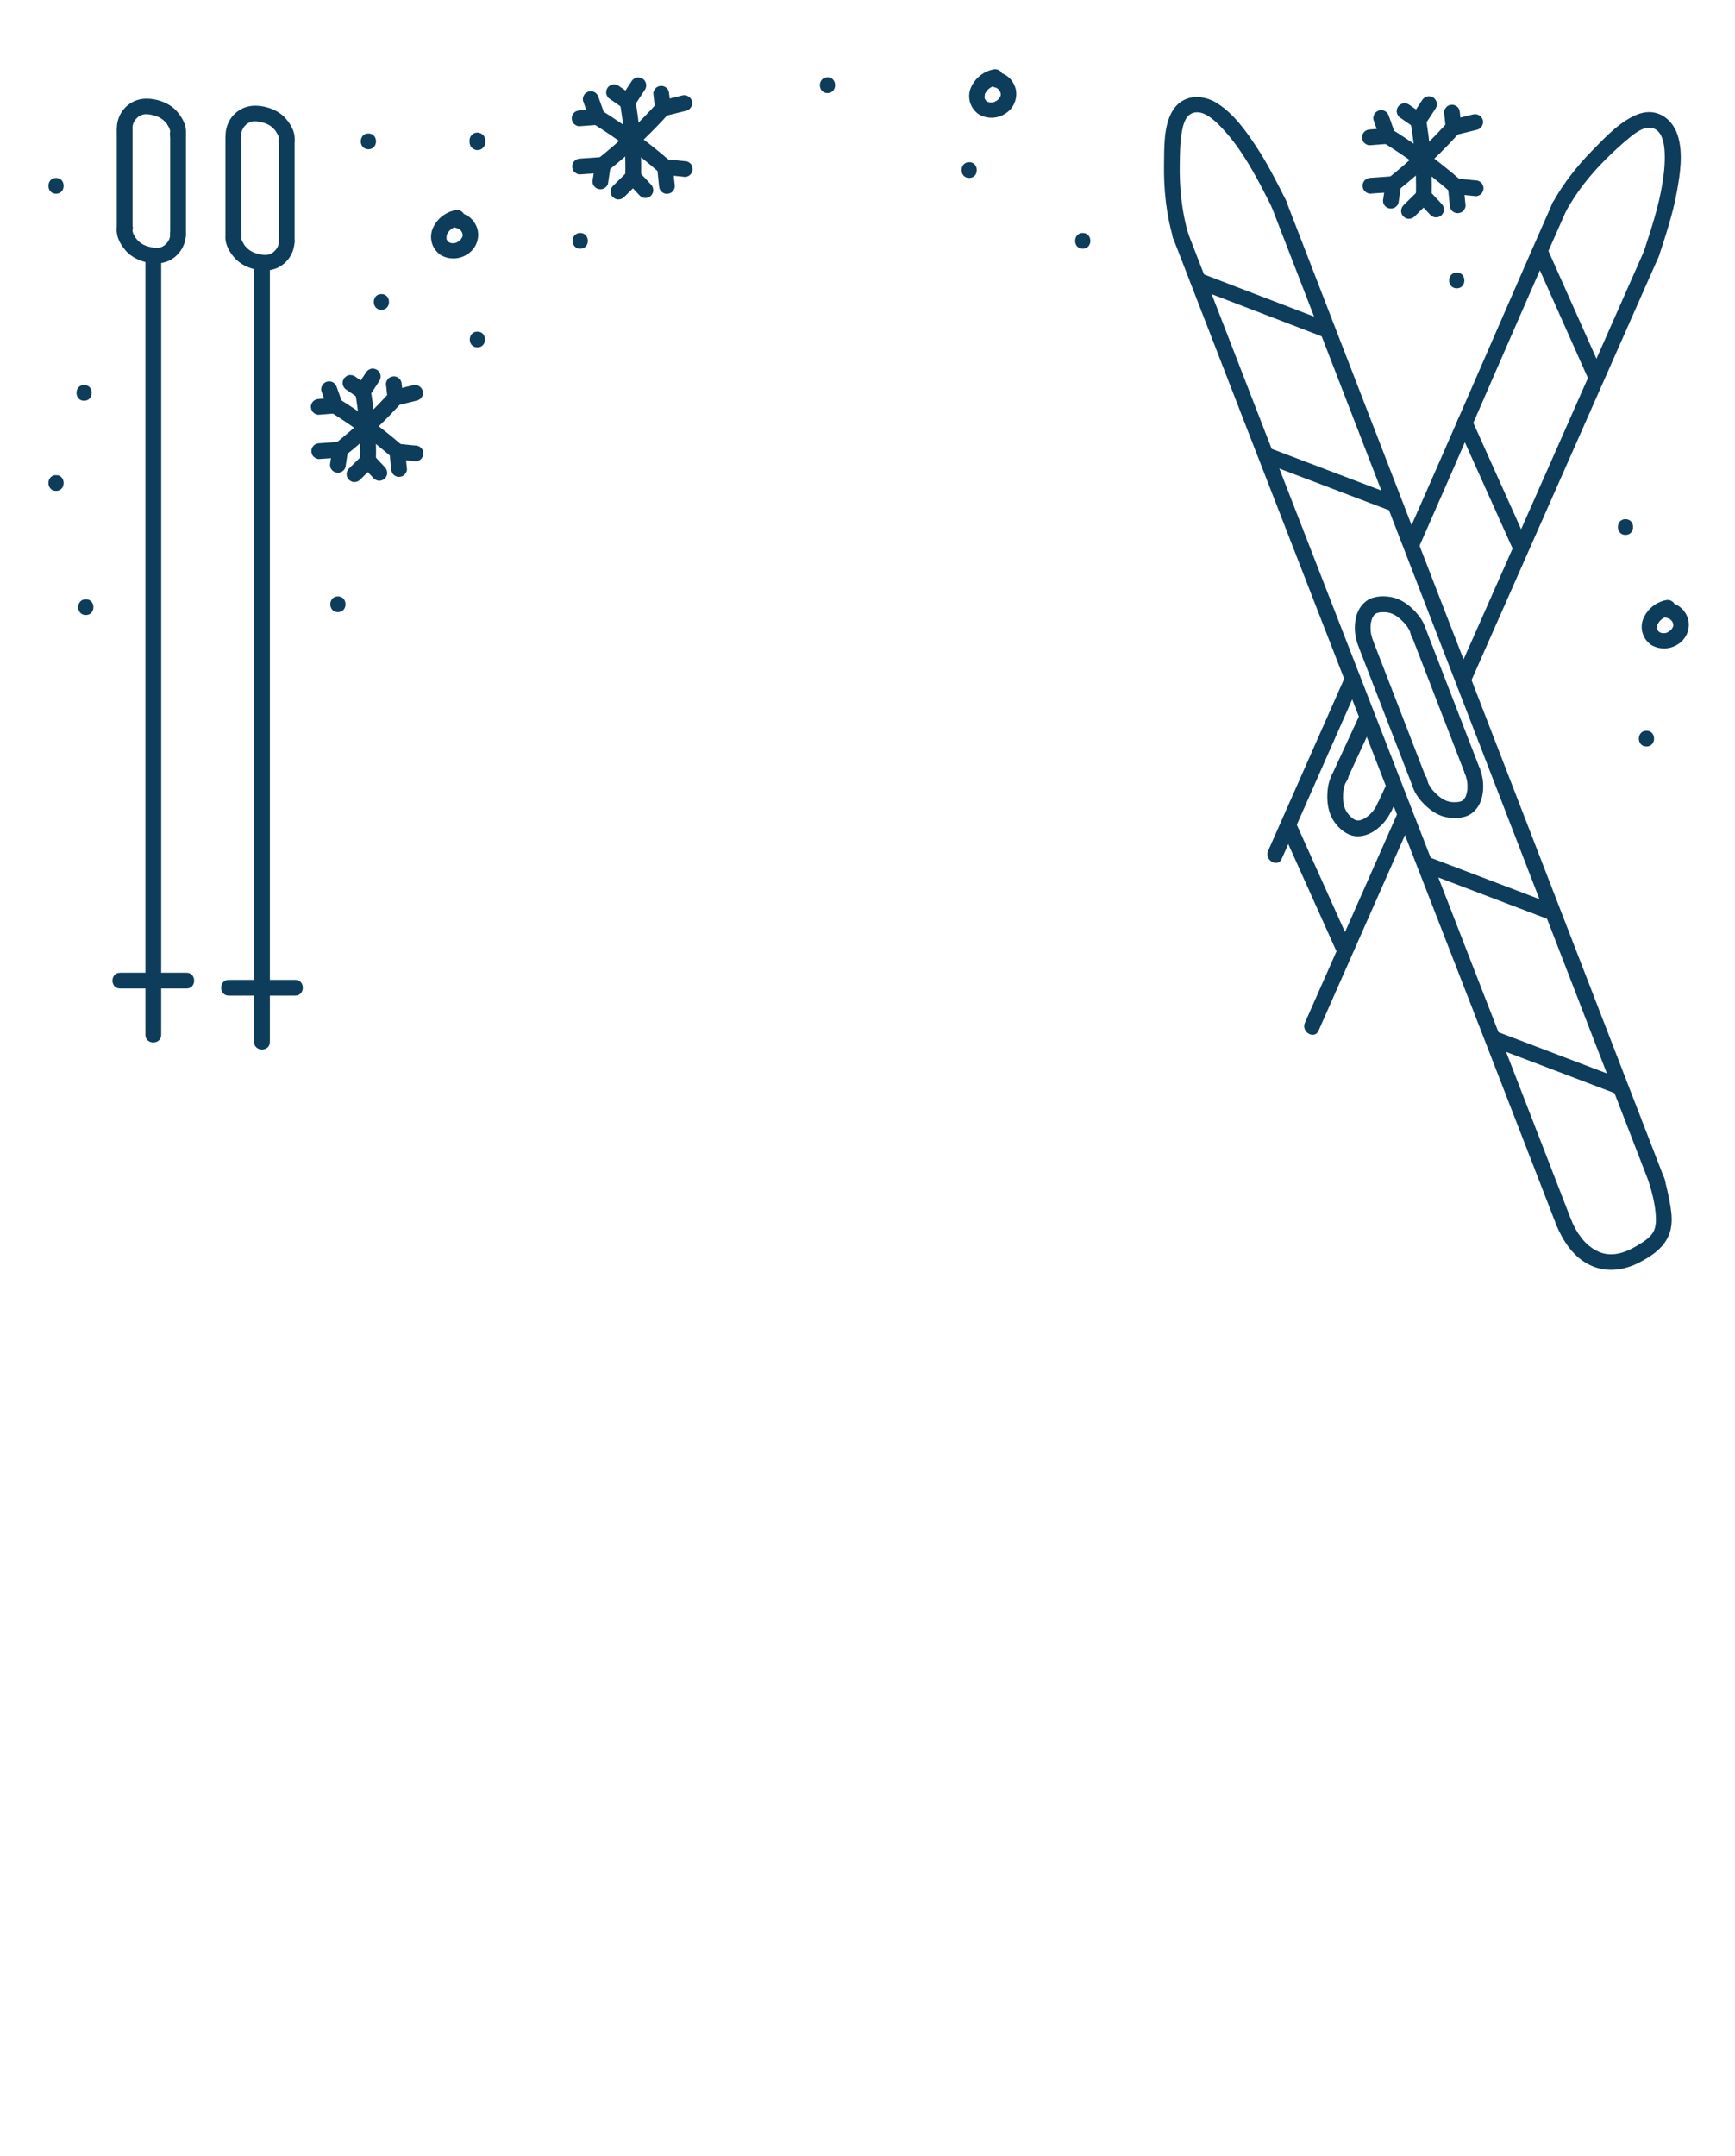 <?xml version="1.0" encoding="UTF-8"?><svg id="a" xmlns="http://www.w3.org/2000/svg" viewBox="0 0 330 410"><defs><style>.b{fill:#0d3d5a;}</style></defs><g><g><path class="b" d="M268.21,22.77c.86,4.77,1.22,9.61,1.1,14.45-.05,1.93,2.95,1.93,3,0,.13-5.11-.29-10.22-1.2-15.25-.14-.8-1.11-1.25-1.85-1.05-.84,.23-1.19,1.05-1.05,1.85h0Z"/><path class="b" d="M266.4,22.44l2.2,1.53c.17,.11,.36,.17,.56,.18,.2,.04,.4,.04,.6-.03,.35-.1,.73-.36,.9-.69,.18-.35,.28-.77,.15-1.16l-.15-.36c-.13-.23-.31-.4-.54-.54l-2.2-1.53c-.17-.11-.36-.17-.56-.18-.2-.04-.4-.04-.6,.03-.35,.1-.73,.36-.9,.69-.18,.35-.28,.77-.15,1.16l.15,.36c.13,.23,.31,.4,.54,.54h0Z"/><path class="b" d="M271.25,23.39l1.84-2.82c.21-.32,.25-.8,.15-1.16s-.36-.73-.69-.9c-.35-.18-.77-.28-1.16-.15s-.68,.35-.9,.69l-1.84,2.82c-.21,.32-.25,.8-.15,1.16s.36,.73,.69,.9c.35,.18,.77,.28,1.16,.15s.68-.35,.9-.69h0Z"/><path class="b" d="M269.05,41.17l2.63-2.6c.27-.27,.44-.68,.44-1.06s-.16-.81-.44-1.06-.66-.46-1.06-.44-.77,.15-1.06,.44l-2.63,2.6c-.27,.27-.44,.68-.44,1.06s.16,.81,.44,1.06,.66,.46,1.06,.44,.77-.15,1.06-.44h0Z"/><path class="b" d="M270.08,38.75l2.01,2.15c.26,.28,.69,.44,1.06,.44s.81-.16,1.06-.44,.46-.66,.44-1.06-.16-.76-.44-1.06l-2.01-2.15c-.26-.28-.69-.44-1.06-.44s-.81,.16-1.06,.44-.46,.66-.44,1.06,.16,.76,.44,1.06h0Z"/></g><g><path class="b" d="M275.84,22.7c-3.6,4.06-7.56,7.79-11.8,11.18-.63,.51-.53,1.59,0,2.12,.63,.63,1.49,.51,2.12,0,4.24-3.39,8.2-7.11,11.8-11.18,.54-.61,.6-1.52,0-2.12-.55-.55-1.58-.61-2.12,0h0Z"/><path class="b" d="M274.67,21.42l.26,2.38c0,.21,.04,.4,.13,.58,.06,.19,.16,.35,.31,.48,.26,.26,.69,.46,1.06,.44s.79-.14,1.06-.44c.25-.27,.48-.67,.44-1.06l-.26-2.38c0-.21-.04-.4-.13-.58-.06-.19-.16-.35-.31-.48-.26-.26-.69-.46-1.06-.44s-.79,.14-1.06,.44c-.25,.27-.48,.67-.44,1.06h0Z"/><path class="b" d="M277.29,25.57l3.69-.91c.76-.19,1.29-1.09,1.05-1.85s-1.03-1.25-1.85-1.05l-3.69,.91c-.76,.19-1.29,1.09-1.05,1.85,.26,.79,1.03,1.25,1.85,1.05h0Z"/><path class="b" d="M260.66,36.82l4.07-.29c.4-.03,.77-.15,1.06-.44,.26-.26,.46-.69,.44-1.06s-.14-.79-.44-1.06-.67-.47-1.06-.44l-4.07,.29c-.4,.03-.77,.15-1.06,.44-.26,.26-.46,.69-.44,1.06s.14,.79,.44,1.06,.67,.47,1.06,.44h0Z"/><path class="b" d="M263.5,35.06l-.4,2.7c-.06,.2-.07,.4-.03,.6,0,.2,.07,.39,.18,.56,.18,.31,.54,.61,.9,.69,.38,.09,.81,.07,1.16-.15,.31-.2,.63-.52,.69-.9l.4-2.7c.06-.2,.07-.4,.03-.6,0-.2-.07-.39-.18-.56-.18-.31-.54-.61-.9-.69-.38-.09-.81-.07-1.16,.15-.31,.2-.63,.52-.69,.9h0Z"/></g><g><path class="b" d="M262.61,26.81c4.63,2.84,9.02,6.03,13.12,9.59,.61,.53,1.52,.6,2.12,0,.54-.54,.61-1.59,0-2.12-4.29-3.73-8.89-7.09-13.73-10.06-1.65-1.01-3.16,1.58-1.51,2.59h0Z"/><path class="b" d="M260.56,27.62l2.86-.22c.4-.03,.77-.15,1.06-.44,.26-.26,.46-.69,.44-1.06s-.14-.79-.44-1.06-.67-.47-1.06-.44l-2.86,.22c-.4,.03-.77,.15-1.06,.44-.26,.26-.46,.69-.44,1.06s.14,.79,.44,1.06,.67,.47,1.06,.44h0Z"/><path class="b" d="M265.25,25.12l-1.09-3.07c-.13-.37-.34-.69-.69-.9-.32-.19-.8-.27-1.16-.15s-.71,.34-.9,.69-.29,.78-.15,1.16l1.09,3.07c.13,.37,.34,.69,.69,.9,.32,.19,.8,.27,1.16,.15s.71-.34,.9-.69,.29-.78,.15-1.16h0Z"/><path class="b" d="M278.75,39.04l-.34-3.38c-.04-.41-.14-.76-.44-1.06-.26-.26-.69-.46-1.06-.44s-.79,.14-1.06,.44c-.25,.28-.48,.67-.44,1.06l.34,3.38c.04,.41,.14,.76,.44,1.06,.26,.26,.69,.46,1.06,.44s.79-.14,1.06-.44c.25-.28,.48-.67,.44-1.06h0Z"/><path class="b" d="M277.42,36.97l3.25,.33c.36,.04,.82-.19,1.06-.44,.26-.26,.46-.69,.44-1.06s-.14-.79-.44-1.06l-.3-.23c-.23-.14-.49-.2-.76-.2l-3.25-.33c-.36-.04-.82,.19-1.06,.44-.26,.26-.46,.69-.44,1.06s.14,.79,.44,1.06l.3,.23c.23,.14,.49,.2,.76,.2h0Z"/></g></g><g><g><path class="b" d="M67.5,74.34c.79,4.35,1.11,8.77,1,13.19-.05,1.93,2.95,1.93,3,0,.12-4.69-.27-9.37-1.1-13.98-.14-.8-1.11-1.25-1.85-1.05-.84,.23-1.19,1.05-1.05,1.85h0Z"/><path class="b" d="M65.91,74.12l2.01,1.4c.17,.11,.36,.17,.56,.18,.2,.04,.4,.04,.6-.03,.2-.05,.37-.14,.51-.27,.16-.11,.29-.25,.39-.42,.18-.35,.28-.77,.15-1.16l-.15-.36c-.13-.23-.31-.4-.54-.54l-2.01-1.4c-.17-.11-.36-.17-.56-.18-.2-.04-.4-.04-.6,.03-.2,.05-.37,.14-.51,.27-.16,.11-.29,.25-.39,.42-.18,.35-.28,.77-.15,1.16l.15,.36c.13,.23,.31,.4,.54,.54h0Z"/><path class="b" d="M70.52,74.94l1.68-2.58c.21-.32,.25-.8,.15-1.16s-.36-.73-.69-.9c-.35-.18-.77-.28-1.16-.15s-.68,.35-.9,.69l-1.68,2.58c-.21,.32-.25,.8-.15,1.16s.36,.73,.69,.9c.35,.18,.77,.28,1.16,.15s.68-.35,.9-.69h0Z"/><path class="b" d="M68.48,91.23l2.41-2.37c.27-.27,.44-.68,.44-1.06s-.16-.81-.44-1.06-.66-.46-1.06-.44-.77,.15-1.06,.44l-2.41,2.37c-.27,.27-.44,.68-.44,1.06s.16,.81,.44,1.06,.66,.46,1.06,.44,.77-.15,1.06-.44h0Z"/><path class="b" d="M69.25,89.01l1.84,1.97c.14,.15,.3,.25,.48,.31,.18,.09,.37,.14,.58,.13,.21,0,.4-.04,.58-.13,.19-.06,.35-.16,.48-.31,.26-.29,.46-.66,.44-1.06s-.16-.76-.44-1.06l-1.84-1.97c-.14-.15-.3-.25-.48-.31-.18-.09-.37-.14-.58-.13-.21,0-.4,.04-.58,.13-.19,.06-.35,.16-.48,.31-.26,.29-.46,.66-.44,1.06s.16,.76,.44,1.06h0Z"/></g><g><path class="b" d="M74.52,74.15c-3.29,3.72-6.91,7.13-10.8,10.23-.63,.51-.53,1.59,0,2.12,.63,.63,1.49,.51,2.12,0,3.88-3.1,7.5-6.51,10.8-10.23,.54-.61,.6-1.52,0-2.12-.55-.55-1.58-.61-2.12,0h0Z"/><path class="b" d="M73.41,73.07l.24,2.17c0,.21,.04,.4,.13,.58,.06,.19,.16,.35,.31,.48,.26,.26,.69,.46,1.06,.44s.79-.14,1.06-.44c.25-.27,.48-.67,.44-1.06l-.24-2.17c0-.21-.04-.4-.13-.58-.06-.19-.16-.35-.31-.48-.26-.26-.69-.46-1.06-.44s-.79,.14-1.06,.44c-.25,.27-.48,.67-.44,1.06h0Z"/><path class="b" d="M75.97,76.99l3.38-.83c.36-.09,.71-.37,.9-.69s.27-.8,.15-1.16c-.26-.79-1.03-1.25-1.85-1.05l-3.38,.83c-.36,.09-.71,.37-.9,.69s-.27,.8-.15,1.16c.26,.79,1.03,1.25,1.85,1.05h0Z"/><path class="b" d="M60.72,87.29l3.72-.26c.4-.03,.77-.15,1.06-.44,.26-.26,.46-.69,.44-1.06s-.14-.79-.44-1.06-.67-.47-1.06-.44l-3.72,.26c-.4,.03-.77,.15-1.06,.44-.26,.26-.46,.69-.44,1.06s.14,.79,.44,1.06,.67,.47,1.06,.44h0Z"/><path class="b" d="M63.19,85.52l-.37,2.47c-.06,.2-.07,.4-.03,.6,0,.2,.07,.39,.18,.56,.18,.31,.54,.61,.9,.69,.38,.09,.81,.07,1.16-.15l.3-.23c.19-.19,.31-.41,.39-.66l.37-2.47c.06-.2,.07-.4,.03-.6,0-.2-.07-.39-.18-.56-.18-.31-.54-.61-.9-.69-.38-.09-.81-.07-1.16,.15l-.3,.23c-.19,.19-.31,.41-.39,.66h0Z"/></g><g><path class="b" d="M62.44,78.11c4.22,2.59,8.24,5.5,11.98,8.75,.61,.53,1.52,.6,2.12,0,.54-.54,.61-1.59,0-2.12-3.93-3.42-8.15-6.5-12.59-9.22-1.65-1.01-3.16,1.58-1.51,2.59h0Z"/><path class="b" d="M60.63,78.87l2.61-.2c.4-.03,.77-.15,1.06-.44,.26-.26,.46-.69,.44-1.06s-.14-.79-.44-1.06-.67-.47-1.06-.44l-2.61,.2c-.4,.03-.77,.15-1.06,.44-.26,.26-.46,.69-.44,1.06s.14,.79,.44,1.06,.67,.47,1.06,.44h0Z"/><path class="b" d="M65.05,76.43l-1-2.81c-.13-.37-.34-.69-.69-.9-.32-.19-.8-.27-1.16-.15s-.71,.34-.9,.69-.29,.78-.15,1.16l1,2.81c.13,.37,.34,.69,.69,.9,.32,.19,.8,.27,1.16,.15s.71-.34,.9-.69,.29-.78,.15-1.16h0Z"/><path class="b" d="M77.4,89.19l-.31-3.1c-.04-.41-.14-.76-.44-1.06-.26-.26-.69-.46-1.06-.44s-.79,.14-1.06,.44c-.25,.28-.48,.67-.44,1.06l.31,3.1c.04,.41,.14,.76,.44,1.06,.26,.26,.69,.46,1.06,.44s.79-.14,1.06-.44c.25-.28,.48-.67,.44-1.06h0Z"/><path class="b" d="M76.06,87.42l2.97,.3c.36,.04,.82-.19,1.06-.44,.26-.26,.46-.69,.44-1.06s-.14-.79-.44-1.06l-.3-.23c-.23-.14-.49-.2-.76-.2l-2.97-.3c-.36-.04-.82,.19-1.06,.44-.26,.26-.46,.69-.44,1.06s.14,.79,.44,1.06l.3,.23c.23,.14,.49,.2,.76,.2h0Z"/></g></g><g><g><path class="b" d="M117.84,19.17c.86,4.75,1.21,9.56,1.09,14.38-.05,1.93,2.95,1.93,3,0,.13-5.09-.29-10.17-1.2-15.18-.14-.8-1.11-1.25-1.85-1.05-.84,.23-1.19,1.05-1.05,1.85h0Z"/><path class="b" d="M116.04,18.85l2.19,1.52c.17,.11,.36,.17,.56,.18,.2,.04,.4,.04,.6-.03,.35-.1,.73-.36,.9-.69,.18-.35,.28-.77,.15-1.16l-.15-.36c-.13-.23-.31-.4-.54-.54l-2.19-1.52c-.17-.11-.36-.17-.56-.18-.2-.04-.4-.04-.6,.03-.35,.1-.73,.36-.9,.69-.18,.35-.28,.77-.15,1.16l.15,.36c.13,.23,.31,.4,.54,.54h0Z"/><path class="b" d="M120.88,19.79l1.83-2.8c.21-.32,.25-.8,.15-1.16s-.36-.73-.69-.9c-.35-.18-.77-.28-1.16-.15s-.68,.35-.9,.69l-1.83,2.8c-.21,.32-.25,.8-.15,1.16s.36,.73,.69,.9c.35,.18,.77,.28,1.16,.15s.68-.35,.9-.69h0Z"/><path class="b" d="M118.69,37.49l2.62-2.58c.27-.27,.44-.68,.44-1.06s-.16-.81-.44-1.06-.66-.46-1.06-.44-.77,.15-1.06,.44l-2.62,2.58c-.27,.27-.44,.68-.44,1.06s.16,.81,.44,1.06,.66,.46,1.06,.44,.77-.15,1.06-.44h0Z"/><path class="b" d="M119.7,35.07l2,2.14c.26,.28,.69,.44,1.06,.44s.81-.16,1.06-.44,.46-.66,.44-1.06-.16-.76-.44-1.06l-2-2.14c-.26-.28-.69-.44-1.06-.44s-.81,.16-1.06,.44-.46,.66-.44,1.06,.16,.76,.44,1.06h0Z"/></g><g><path class="b" d="M125.44,19.09c-3.58,4.04-7.52,7.76-11.75,11.13-.63,.51-.53,1.59,0,2.12,.63,.63,1.49,.51,2.12,0,4.22-3.37,8.16-7.08,11.75-11.13,.54-.61,.6-1.52,0-2.12-.55-.55-1.58-.61-2.12,0h0Z"/><path class="b" d="M124.27,17.83l.26,2.37c0,.21,.04,.4,.13,.58,.06,.19,.16,.35,.31,.48,.26,.26,.69,.46,1.06,.44s.79-.14,1.06-.44c.25-.27,.48-.67,.44-1.06l-.26-2.37c0-.21-.04-.4-.13-.58-.06-.19-.16-.35-.31-.48-.26-.26-.69-.46-1.06-.44s-.79,.14-1.06,.44c-.25,.27-.48,.67-.44,1.06h0Z"/><path class="b" d="M126.89,21.96l3.67-.91c.76-.19,1.29-1.09,1.05-1.85s-1.03-1.25-1.85-1.05l-3.67,.91c-.76,.19-1.29,1.09-1.05,1.85s1.03,1.25,1.85,1.05h0Z"/><path class="b" d="M110.33,33.16l4.05-.28c.4-.03,.77-.15,1.06-.44,.26-.26,.46-.69,.44-1.06s-.14-.79-.44-1.06-.67-.47-1.06-.44l-4.05,.28c-.4,.03-.77,.15-1.06,.44-.26,.26-.46,.69-.44,1.06s.14,.79,.44,1.06,.67,.47,1.06,.44h0Z"/><path class="b" d="M113.15,31.4l-.4,2.69c-.06,.2-.07,.4-.03,.6,0,.2,.07,.39,.18,.56,.18,.31,.54,.61,.9,.69,.38,.09,.81,.07,1.16-.15,.31-.2,.63-.52,.69-.9l.4-2.69c.06-.2,.07-.4,.03-.6,0-.2-.07-.39-.18-.56-.18-.31-.54-.61-.9-.69-.38-.09-.81-.07-1.16,.15-.31,.2-.63,.52-.69,.9h0Z"/></g><g><path class="b" d="M112.27,23.19c4.6,2.83,8.98,6,13.06,9.55,.61,.53,1.52,.6,2.12,0,.54-.54,.61-1.59,0-2.12-4.27-3.71-8.85-7.05-13.67-10.01-1.65-1.01-3.16,1.58-1.51,2.59h0Z"/><path class="b" d="M110.24,24l2.84-.21c.4-.03,.77-.15,1.06-.44,.26-.26,.46-.69,.44-1.06s-.14-.79-.44-1.06-.67-.47-1.06-.44l-2.84,.21c-.4,.03-.77,.15-1.06,.44-.26,.26-.46,.69-.44,1.06s.14,.79,.44,1.06,.67,.47,1.06,.44h0Z"/><path class="b" d="M114.91,21.51l-1.09-3.06c-.13-.37-.34-.69-.69-.9-.32-.19-.8-.27-1.16-.15s-.71,.34-.9,.69-.29,.78-.15,1.16l1.09,3.06c.13,.37,.34,.69,.69,.9,.32,.19,.8,.27,1.16,.15s.71-.34,.9-.69,.29-.78,.15-1.16h0Z"/><path class="b" d="M128.35,35.36l-.34-3.37c-.04-.41-.14-.76-.44-1.06-.26-.26-.69-.46-1.06-.44s-.79,.14-1.06,.44c-.25,.28-.48,.67-.44,1.06l.34,3.37c.04,.41,.14,.76,.44,1.06,.26,.26,.69,.46,1.06,.44s.79-.14,1.06-.44c.25-.28,.48-.67,.44-1.06h0Z"/><path class="b" d="M127.02,33.31l3.23,.33c.36,.04,.82-.19,1.06-.44,.26-.26,.46-.69,.44-1.06s-.14-.79-.44-1.06l-.3-.23c-.23-.14-.49-.2-.76-.2l-3.23-.33c-.36-.04-.82,.19-1.06,.44-.26,.26-.46,.69-.44,1.06s.14,.79,.44,1.06l.3,.23c.23,.14,.49,.2,.76,.2h0Z"/></g></g><g><g><path class="b" d="M27.66,49.14V196.79c0,1.93,3,1.93,3,0V49.14c0-1.93-3-1.93-3,0h0Z"/><path class="b" d="M22.84,187.98h12.64c1.93,0,1.93-3,0-3h-12.64c-1.93,0-1.93,3,0,3h0Z"/><g><path class="b" d="M22.21,24.7v18.95c0,1.93,3,1.93,3,0V24.7c0-1.93-3-1.93-3,0h0Z"/><path class="b" d="M32.37,25.53c0,6.34,0,12.67,0,19.01,0,1.93,3,1.93,3,0,0-6.34,0-12.67,0-19.01,0-1.93-3-1.93-3,0h0Z"/><path class="b" d="M25.21,24.32c0-.14,0-.28,.02-.42-.02,.27,.02-.06,.04-.15,.03-.11,.07-.22,.1-.33,.05-.15-.09,.15,.04-.09,.07-.12,.13-.25,.2-.37,.01-.02,.27-.37,.09-.15,.15-.18,.32-.34,.49-.51,.28-.27-.19,.1,.14-.11,.12-.07,.24-.15,.36-.22,.03-.02,.36-.16,.2-.1s.18-.05,.22-.06c.13-.04,.27-.07,.41-.09-.24,.03,.3,0,.29,0,.33,0,.53,.03,.79,.08,1.18,.23,2.05,.56,2.79,1.36,.08,.09,.16,.17,.23,.26,.28,.33-.11-.2,.13,.17,.15,.24,.3,.47,.43,.73,.04,.07,.12,.32,.06,.13,.05,.14,.09,.28,.12,.42,.03,.16,.04,.19,.02,.08-.02-.11-.02-.08,0,.07v.13c.02-.18,.02-.19-.02-.01-.2,.78,.26,1.63,1.05,1.85s1.64-.26,1.85-1.05c.45-1.74-.48-3.46-1.59-4.74s-2.78-2.04-4.43-2.32c-1.86-.32-3.57-.03-5.04,1.21-1.23,1.04-1.97,2.63-1.97,4.24,0,.81,.69,1.5,1.5,1.5s1.5-.69,1.5-1.5h0Z"/><path class="b" d="M32.37,44.54c0,.14,0,.28-.02,.42,.02-.27-.02,.06-.04,.15-.03,.11-.07,.22-.1,.33-.05,.15,.09-.15-.04,.09-.07,.12-.13,.25-.2,.37-.01,.02-.27,.37-.09,.15-.15,.18-.32,.34-.49,.51-.28,.27,.19-.1-.14,.11-.12,.07-.24,.15-.36,.22-.03,.02-.36,.16-.2,.1s-.18,.05-.22,.06c-.13,.04-.27,.07-.41,.09,.24-.03-.3,0-.29,0-.33,0-.53-.03-.79-.08-1.18-.23-2.05-.56-2.79-1.36-.08-.09-.16-.17-.23-.26-.28-.33,.11,.2-.13-.17-.15-.24-.3-.47-.43-.73-.04-.07-.12-.32-.06-.13-.05-.14-.09-.28-.12-.42-.03-.16-.04-.19-.02-.08,.02,.11,.02,.08,0-.07v-.13c-.02,.18-.02,.19,.02,.01,.2-.78-.26-1.63-1.05-1.85s-1.64,.26-1.85,1.05c-.45,1.74,.48,3.46,1.59,4.74s2.78,2.04,4.43,2.32c1.86,.32,3.57,.03,5.04-1.21,1.23-1.04,1.97-2.63,1.97-4.24,0-.81-.69-1.5-1.5-1.5s-1.5,.69-1.5,1.5h0Z"/></g></g><g><path class="b" d="M48.33,50.49V198.13c0,1.93,3,1.93,3,0V50.49c0-1.93-3-1.93-3,0h0Z"/><path class="b" d="M43.51,189.33h12.64c1.93,0,1.93-3,0-3h-12.64c-1.93,0-1.93,3,0,3h0Z"/><g><path class="b" d="M42.88,26.04v18.95c0,1.93,3,1.93,3,0V26.04c0-1.93-3-1.93-3,0h0Z"/><path class="b" d="M53.04,26.88c0,6.34,0,12.67,0,19.01,0,1.93,3,1.93,3,0,0-6.34,0-12.67,0-19.01,0-1.93-3-1.93-3,0h0Z"/><path class="b" d="M45.89,25.66c0-.14,0-.28,.02-.42-.02,.27,.02-.06,.04-.15,.03-.11,.07-.22,.1-.33,.05-.15-.09,.15,.04-.09,.07-.12,.13-.25,.2-.37,.01-.02,.27-.37,.09-.15,.15-.18,.32-.34,.49-.51,.28-.27-.19,.1,.14-.11,.12-.07,.24-.15,.36-.22,.03-.02,.36-.16,.2-.1s.18-.05,.22-.06c.13-.04,.27-.07,.41-.09-.24,.03,.3,0,.29,0,.33,0,.53,.03,.79,.08,1.18,.23,2.05,.56,2.79,1.36,.08,.09,.16,.17,.23,.26,.28,.33-.11-.2,.13,.17,.15,.24,.3,.47,.43,.73,.04,.07,.12,.32,.06,.13,.05,.14,.09,.28,.12,.42,.03,.16,.04,.19,.02,.08-.02-.11-.02-.08,0,.07v.13c.02-.18,.02-.19-.02-.01-.2,.78,.26,1.63,1.05,1.85s1.64-.26,1.85-1.05c.45-1.74-.48-3.46-1.59-4.74s-2.78-2.04-4.43-2.32c-1.86-.32-3.57-.03-5.04,1.21-1.23,1.04-1.97,2.63-1.97,4.24,0,.81,.69,1.5,1.5,1.5s1.5-.69,1.5-1.5h0Z"/><path class="b" d="M53.04,45.88c0,.14,0,.28-.02,.42,.02-.27-.02,.06-.04,.15-.03,.11-.07,.22-.1,.33-.05,.15,.09-.15-.04,.09-.07,.12-.13,.25-.2,.37-.01,.02-.27,.37-.09,.15-.15,.18-.32,.34-.49,.51-.28,.27,.19-.1-.14,.11-.12,.07-.24,.15-.36,.22-.03,.02-.36,.16-.2,.1s-.18,.05-.22,.06c-.13,.04-.27,.07-.41,.09,.24-.03-.3,0-.29,0-.33,0-.53-.03-.79-.08-1.18-.23-2.05-.56-2.79-1.36-.08-.09-.16-.17-.23-.26-.28-.33,.11,.2-.13-.17-.15-.24-.3-.47-.43-.73-.04-.07-.12-.32-.06-.13-.05-.14-.09-.28-.12-.42-.03-.16-.04-.19-.02-.08,.02,.11,.02,.08,0-.07v-.13c-.02,.18-.02,.19,.02,.01,.2-.78-.26-1.63-1.05-1.85s-1.64,.26-1.85,1.05c-.45,1.74,.48,3.46,1.59,4.74s2.78,2.04,4.43,2.32c1.86,.32,3.57,.03,5.04-1.21,1.23-1.04,1.97-2.63,1.97-4.24,0-.81-.69-1.5-1.5-1.5s-1.5,.69-1.5,1.5h0Z"/></g></g></g><g><path class="b" d="M223.11,45.23c9.44,24.41,18.92,48.8,28.41,73.19,9.5,24.42,19,48.83,28.49,73.25,5.33,13.73,10.66,27.47,15.98,41.2,.69,1.78,3.59,1.01,2.89-.8-9.44-24.41-18.92-48.8-28.41-73.19-9.5-24.42-19-48.83-28.49-73.25-5.33-13.73-10.66-27.47-15.98-41.2-.69-1.78-3.59-1.01-2.89,.8h0Z"/><path class="b" d="M241.77,39.09l28.16,72.78,27.95,72.23,15.87,41.01c.69,1.78,3.59,1.01,2.89-.8l-28.16-72.78-27.95-72.23-15.87-41.01c-.69-1.78-3.59-1.01-2.89,.8h0Z"/><path class="b" d="M295.98,232.87c1.28,3.06,3.14,5.99,6.17,7.57s6.48,1.26,9.55-.31,5.79-3.59,6.2-7.14c.19-1.62-.1-3.27-.4-4.85-.27-1.44-.6-2.88-1.04-4.29-.58-1.83-3.48-1.05-2.89,.8,.7,2.22,1.33,4.68,1.39,7.02,.03,1.14-.12,2.28-.89,3.17-.86,1.01-2.17,1.75-3.31,2.39-2.22,1.24-4.72,1.85-7.09,.62-2.3-1.2-3.81-3.44-4.79-5.78-.31-.75-.99-1.28-1.85-1.05-.7,.19-1.36,1.09-1.05,1.85h0Z"/><path class="b" d="M226,44.43c-1.24-4.29-1.68-8.72-1.61-13.18,.03-2.07,.05-4.23,.42-6.27,.24-1.35,.7-3.13,2.21-3.54,1.84-.5,3.74,1.22,4.92,2.41,1.44,1.45,2.72,3.05,3.88,4.74,2.35,3.43,4.24,7.15,6.11,10.86,.87,1.72,3.46,.21,2.59-1.51-1.71-3.39-3.43-6.8-5.52-9.98s-4.34-6.29-7.42-8.28c-2.89-1.87-6.68-1.76-8.57,1.41-1.72,2.88-1.56,6.94-1.61,10.17-.07,4.71,.41,9.44,1.72,13.97,.53,1.85,3.43,1.06,2.89-.8h0Z"/><path class="b" d="M227.41,54.77l24.74,9.48c1.8,.69,2.59-2.21,.8-2.89l-24.74-9.48c-1.8-.69-2.59,2.21-.8,2.89h0Z"/><path class="b" d="M240.41,87.99c7.81,2.99,15.64,5.92,23.45,8.91,1.8,.69,2.59-2.21,.8-2.89-7.81-2.99-15.64-5.92-23.45-8.91-1.8-.69-2.59,2.21-.8,2.89h0Z"/><path class="b" d="M270.88,165.84c7.81,2.99,15.64,5.92,23.45,8.91,1.8,.69,2.59-2.21,.8-2.89-7.81-2.99-15.64-5.92-23.45-8.91-1.8-.69-2.59,2.21-.8,2.89h0Z"/><path class="b" d="M283.88,199.05c7.81,2.99,15.64,5.92,23.45,8.91,1.8,.69,2.59-2.21,.8-2.89-7.81-2.99-15.64-5.92-23.45-8.91-1.8-.69-2.59,2.21-.8,2.89h0Z"/><g><path class="b" d="M258.51,123.26l10.14,26.21c.69,1.78,3.59,1.01,2.89-.8l-10.14-26.21c-.69-1.78-3.59-1.01-2.89,.8h0Z"/><path class="b" d="M268.43,120.74c3.39,8.76,6.78,17.53,10.17,26.29,.69,1.78,3.59,1.01,2.89-.8-3.39-8.76-6.78-17.53-10.17-26.29-.69-1.78-3.59-1.01-2.89,.8h0Z"/><path class="b" d="M261.2,121.93c-.16-.4-.29-.81-.38-1.23-.1-.45-.09-.38-.12-.84-.02-.35-.02-.7,0-1.05,0-.1,.02-.19,.03-.29-.02,.16-.02,.15,.01-.02,.03-.14,.06-.27,.09-.41,.05-.17,.1-.34,.16-.51,.11-.33-.1,.15,.05-.11,.08-.14,.16-.28,.25-.42,.1-.14,.09-.13-.02,.02,.05-.06,.1-.12,.15-.17,.06-.07,.33-.27,.04-.06,.04-.03,.42-.26,.28-.19,.15-.07,.32-.11,.48-.15,.11-.03,.22-.05,.33-.07-.12,.02-.08,.02,.11,0,.82-.04,1.2-.03,1.91,.2,.34,.11,.58,.23,.96,.47,.15,.09,.29,.19,.43,.3-.26-.2,.18,.16,.23,.19,.26,.23,.52,.47,.76,.72,.13,.13,.25,.27,.37,.41,.05,.06,.1,.12,.15,.18-.07-.1-.05-.07,.05,.07,.21,.29,.41,.6,.57,.92,.05,.09,.09,.18,.13,.27-.06-.13-.05-.11,0,.05,.05,.18,.1,.36,.14,.55,.15,.8,1.11,1.25,1.85,1.05,.83-.23,1.2-1.05,1.05-1.85-.29-1.51-1.29-2.87-2.35-3.94s-2.4-2.04-3.93-2.4-3.56-.36-4.94,.56c-1.16,.77-1.88,2.04-2.16,3.38-.36,1.71-.2,3.53,.43,5.16,.29,.75,1.01,1.28,1.85,1.05,.72-.2,1.34-1.09,1.05-1.85h0Z"/><path class="b" d="M278.6,147.03c.16,.4,.29,.81,.38,1.23,.1,.45,.09,.38,.12,.84,.02,.35,.02,.7,0,1.05,0,.1-.02,.19-.03,.29,.02-.16,.02-.15-.01,.02-.03,.14-.06,.27-.09,.41-.05,.17-.1,.34-.16,.51-.11,.33,.1-.15-.05,.11-.08,.14-.16,.28-.25,.42-.1,.14-.09,.13,.02-.02-.05,.06-.1,.12-.15,.17-.06,.07-.33,.27-.04,.06-.04,.03-.42,.26-.28,.19-.15,.07-.32,.11-.48,.15-.11,.03-.22,.05-.33,.07,.12-.02,.08-.02-.11,0-.82,.04-1.2,.03-1.91-.2-.34-.11-.58-.23-.96-.47-.15-.09-.29-.19-.43-.3,.26,.2-.18-.16-.23-.19-.26-.23-.52-.47-.76-.72-.13-.13-.25-.27-.37-.41-.05-.06-.1-.12-.15-.18,.07,.1,.05,.07-.05-.07-.21-.29-.41-.6-.57-.92-.05-.09-.09-.18-.13-.27,.06,.13,.05,.11,0-.05-.05-.18-.1-.36-.14-.55-.15-.8-1.11-1.25-1.85-1.05-.83,.23-1.2,1.05-1.05,1.85,.29,1.51,1.29,2.87,2.35,3.94s2.4,2.04,3.93,2.4,3.56,.36,4.94-.56c1.16-.77,1.88-2.04,2.16-3.38,.36-1.71,.2-3.53-.43-5.16-.29-.75-1.01-1.28-1.85-1.05-.72,.2-1.34,1.09-1.05,1.85h0Z"/></g></g><g><path class="b" d="M295.28,38.62c-6.93,15.69-13.72,31.44-20.6,47.15-2.5,5.71-5.01,11.42-7.54,17.12-.77,1.75,1.81,3.28,2.59,1.51,6.93-15.69,13.72-31.44,20.6-47.15,2.5-5.71,5.01-11.42,7.54-17.12,.77-1.75-1.81-3.28-2.59-1.51h0Z"/><path class="b" d="M312.82,47.47l-27.01,61.11-8.81,19.92c-.77,1.75,1.81,3.28,2.59,1.51l27.01-61.11,8.81-19.92c.77-1.75-1.81-3.28-2.59-1.51h0Z"/><path class="b" d="M297.87,40.13c2.01-3.64,4.58-6.88,7.52-9.81,1.41-1.41,2.88-2.77,4.42-4.04,1.27-1.05,3.37-2.71,5.08-1.68,1.22,.73,1.57,2.45,1.69,3.76,.18,2.06-.03,4.19-.34,6.23-.7,4.53-2.15,8.91-3.58,13.25-.61,1.84,2.29,2.63,2.89,.8,1.31-3.97,2.62-7.97,3.38-12.09,.63-3.44,1.27-7.48,.15-10.89-1.05-3.19-4-5.18-7.35-4s-6.3,4.33-8.77,6.85c-2.98,3.03-5.63,6.39-7.69,10.12-.93,1.69,1.66,3.21,2.59,1.51h0Z"/><path class="b" d="M291.57,48.44l10.79,24.2c.78,1.76,3.37,.24,2.59-1.51l-10.79-24.2c-.78-1.76-3.37-.24-2.59,1.51h0Z"/><path class="b" d="M277.28,81.12c3.41,7.64,6.87,15.24,10.28,22.88,.79,1.76,3.37,.24,2.59-1.51-3.41-7.64-6.87-15.24-10.28-22.88-.79-1.76-3.37-.24-2.59,1.51h0Z"/><path class="b" d="M243.78,157.72c3.41,7.64,6.87,15.24,10.28,22.88,.79,1.76,3.37,.24,2.59-1.51-3.41-7.64-6.87-15.24-10.28-22.88-.79-1.76-3.37-.24-2.59,1.51h0Z"/><path class="b" d="M256.03,128.25l-14.83,33.55c-.77,1.75,1.81,3.28,2.59,1.51l14.83-33.55c.77-1.75-1.81-3.28-2.59-1.51h0Z"/><path class="b" d="M265.91,154.43l-17.71,40.06c-.77,1.75,1.81,3.28,2.59,1.51l17.71-40.06c.77-1.75-1.81-3.28-2.59-1.51h0Z"/><g><path class="b" d="M258.59,135.98l-5.21,11.28c-.34,.74-.21,1.62,.54,2.05,.65,.38,1.71,.2,2.05-.54l5.21-11.28c.34-.74,.21-1.62-.54-2.05-.65-.38-1.71-.2-2.05,.54h0Z"/><path class="b" d="M263.61,149.36c-.52,1.12-1.03,2.23-1.55,3.35-.17,.38-.26,.74-.15,1.16,.1,.35,.36,.73,.69,.9,.35,.18,.77,.28,1.16,.15,.35-.11,.74-.34,.9-.69,.52-1.12,1.03-2.23,1.55-3.35,.17-.38,.26-.74,.15-1.16-.1-.35-.36-.73-.69-.9-.35-.18-.77-.28-1.16-.15-.35,.11-.74,.34-.9,.69h0Z"/><path class="b" d="M262.06,152.71c-.17,.36-.35,.72-.57,1.05-.11,.16-.22,.33-.34,.48,.16-.2-.19,.22-.23,.25-.25,.28-.52,.53-.81,.77,.23-.2-.18,.13-.23,.16-.14,.09-.29,.18-.44,.27-.06,.03-.55,.25-.2,.11-.15,.06-.29,.11-.45,.15s-.29,.07-.44,.1c.42-.07-.04-.01-.14-.02-.07,0-.14,0-.21-.01,.23,.03,.26,.04,.09,0-.06-.02-.51-.19-.31-.09-.18-.09-.36-.2-.53-.32,.16,.11-.24-.2-.28-.24-.13-.12-.26-.25-.38-.38-.04-.04-.37-.46-.2-.23-.23-.31-.42-.64-.58-.99,.1,.23-.1-.3-.12-.35-.06-.2-.11-.41-.15-.62-.02-.09-.03-.18-.04-.27,.03,.21,.03,.22,.01,.05-.01-.17-.03-.33-.04-.5-.02-.36-.02-.73,0-1.09,0-.19,.03-.38,.04-.57,.02-.18,.02-.19,0-.03,.01-.09,.03-.19,.05-.28,.07-.37,.17-.72,.29-1.08,.06-.16,.06-.17,0-.01,.04-.08,.08-.16,.12-.24,.08-.15,.17-.29,.27-.43,.47-.66,.12-1.67-.54-2.05-.75-.44-1.58-.13-2.05,.54-.87,1.24-1.15,2.87-1.19,4.36s.2,3.11,.95,4.48,2.19,2.8,3.78,3.22c1.38,.37,2.85-.04,4.03-.77,1.48-.92,2.69-2.33,3.41-3.91,.34-.74,.21-1.61-.54-2.05-.65-.38-1.71-.2-2.05,.54h0Z"/></g></g><path class="b" d="M189.5,13.65c-.4,0-.78,.16-1.06,.44-.28,.28-.43,.66-.44,1.06,0,.4,.16,.78,.44,1.06,.29,.27,.67,.43,1.06,.44-.57-.07,.03,.08,.13,.08-.12,0-.32-.13-.07,0l.13,.07c.18,.14,.25,.26,0,0l.12,.1c.12,.1,.21,.24,.32,.34l-.14-.18,.09,.13,.09,.14c.03,.07,.07,.14,.11,.21,.1,.21-.06-.14-.06-.14,.03,.14,.07,.28,.12,.42,0,.07,0,.38,0,.07,0-.31,0-.13,0,0v.39c0-.35,.05-.22,0-.16s-.05,.13-.05,.19c-.02,.07-.04,.13-.06,.2,0-.03,.11-.34,0-.13l-.21,.35c-.18,.27,.19-.21,0,0l-.11,.12c-.09,.09-.18,.18-.28,.26-.14,.13,.33-.22,.08-.06l-.14,.09-.33,.19c-.3,.16,.19-.05,.05,0l-.2,.07-.32,.08s-.33,0,0,0,0,0,0,0c-.13,0-.25,0-.38,0-.09,0-.38,0-.09,0s-.02,.02-.07,0-.38-.12-.38-.12c0,0,.26,.14,0,0l-.22-.13c-.12-.06-.09-.15,.08,.07-.04-.04-.08-.08-.12-.11l-.12-.13,.14,.18c-.03-.06-.12-.17-.12-.17-.03-.06-.06-.12-.1-.18-.11-.1-.08-.21,0,.13-.03-.12-.11-.23-.11-.36,0-.07,0-.13,0-.2,0,.02,0,.31,0,.15v-.47c0-.2,.12-.14,0,.1,0-.05,0-.11,0-.16,.03-.13,.01-.18,.1-.37s-.14,.35,0,.09l.07-.15c.05-.08,.26-.4,.26-.4,0,0-.18,.21,0,0l.16-.17,.28-.25c.28-.24-.18,.12,0,0l.19-.13c.13-.09,.27-.17,.41-.24l.21-.1c.27-.14-.09-.03-.05,0,.04,.03,.3-.13,.36-.13l.46-.13c.77-.24,1.22-1.05,1-1.83-.22-.78-1.02-1.25-1.8-1.06-2.03,.41-3.7,1.86-4.4,3.81-.57,1.81,.15,3.78,1.76,4.79,1.58,.85,3.51,.76,5-.25,1.55-1,2.31-2.86,1.9-4.66-.21-.78-.61-1.48-1.18-2.05-.68-.66-1.56-1.08-2.5-1.17v-.03Z"/><path class="b" d="M87.15,40.41c-.4,0-.78,.16-1.06,.44-.28,.28-.43,.66-.44,1.06,0,.4,.16,.78,.44,1.06,.29,.27,.67,.43,1.06,.44-.57-.07,.03,.08,.13,.08-.12,0-.32-.13-.07,0l.13,.07c.18,.14,.25,.26,0,0l.12,.1c.12,.1,.21,.24,.32,.34l-.14-.18,.09,.13,.09,.14c.03,.07,.07,.14,.11,.21,.1,.21-.06-.14-.06-.14,.03,.14,.07,.28,.12,.42,0,.07,0,.38,0,.07,0-.31,0-.13,0,0v.39c0-.35,.05-.22,0-.16s-.05,.13-.05,.19c-.02,.07-.04,.13-.06,.2,0-.03,.11-.34,0-.13l-.21,.35c-.18,.27,.19-.21,0,0l-.11,.12c-.09,.09-.18,.18-.28,.26-.14,.13,.33-.22,.08-.06l-.14,.09-.33,.19c-.3,.16,.19-.05,.05,0l-.2,.07-.32,.08s-.33,0,0,0,0,0,0,0c-.13,0-.25,0-.38,0-.09,0-.38,0-.09,0s-.02,.02-.07,0-.38-.12-.38-.12c0,0,.26,.14,0,0l-.22-.13c-.12-.06-.09-.15,.08,.07-.04-.04-.08-.08-.12-.11l-.12-.13,.14,.18c-.03-.06-.12-.17-.12-.17-.03-.06-.06-.12-.1-.18-.11-.1-.08-.21,0,.13-.03-.12-.11-.23-.11-.36,0-.07,0-.13,0-.2,0,.02,0,.31,0,.15v-.47c0-.2,.12-.14,0,.1,0-.05,0-.11,0-.16,.03-.13,.01-.18,.1-.37s-.14,.35,0,.09l.07-.15c.05-.08,.26-.4,.26-.4,0,0-.18,.21,0,0l.16-.17,.28-.25c.28-.24-.18,.12,0,0l.19-.13c.13-.09,.27-.17,.41-.24l.21-.1c.27-.14-.09-.03-.05,0,.04,.03,.3-.13,.36-.13l.46-.13c.77-.24,1.22-1.05,1-1.83-.22-.78-1.02-1.25-1.8-1.06-2.03,.41-3.7,1.86-4.4,3.81-.57,1.81,.15,3.78,1.76,4.79,1.58,.85,3.51,.76,5-.25,1.55-1,2.31-2.86,1.9-4.66-.21-.78-.61-1.48-1.18-2.05-.68-.66-1.56-1.08-2.5-1.17v-.03Z"/><path class="b" d="M317.42,114.57c-.4,0-.78,.16-1.06,.44-.28,.28-.43,.66-.44,1.06,0,.4,.16,.78,.44,1.06,.29,.27,.67,.43,1.06,.44-.57-.07,.03,.08,.13,.08-.12,0-.32-.13-.07,0l.13,.07c.18,.14,.25,.26,0,0l.12,.1c.12,.1,.21,.24,.32,.34l-.14-.18,.09,.13,.09,.14c.03,.07,.07,.14,.11,.21,.1,.21-.06-.14-.06-.14,.03,.14,.07,.28,.12,.42,0,.07,0,.38,0,.07,0-.31,0-.13,0,0v.39c0-.35,.05-.22,0-.16s-.05,.13-.05,.19c-.02,.07-.04,.13-.06,.2,0-.03,.11-.34,0-.13l-.21,.35c-.18,.27,.19-.21,0,0l-.11,.12c-.09,.09-.18,.18-.28,.26-.14,.13,.33-.22,.08-.06l-.14,.09-.33,.19c-.3,.16,.19-.05,.05,0l-.2,.07-.32,.08s-.33,0,0,0,0,0,0,0c-.13,0-.25,0-.38,0-.09,0-.38,0-.09,0s-.02,.02-.07,0-.38-.12-.38-.12c0,0,.26,.14,0,0l-.22-.13c-.12-.06-.09-.15,.08,.07-.04-.04-.08-.08-.12-.11l-.12-.13,.14,.18c-.03-.06-.12-.17-.12-.17-.03-.06-.06-.12-.1-.18-.11-.1-.08-.21,0,.13-.03-.12-.11-.23-.11-.36,0-.07,0-.13,0-.2,0,.02,0,.31,0,.15v-.47c0-.2,.12-.14,0,.1,0-.05,0-.11,0-.16,.03-.13,.01-.18,.1-.37s-.14,.35,0,.09l.07-.15c.05-.08,.26-.4,.26-.4,0,0-.18,.21,0,0l.16-.17,.28-.25c.28-.24-.18,.12,0,0l.19-.13c.13-.09,.27-.17,.41-.24l.21-.1c.27-.14-.09-.03-.05,0,.04,.03,.3-.13,.36-.13l.46-.13c.77-.24,1.22-1.05,1-1.83-.22-.78-1.02-1.25-1.8-1.06-2.03,.41-3.7,1.86-4.4,3.81-.57,1.81,.15,3.78,1.76,4.79,1.58,.85,3.51,.76,5-.25,1.55-1,2.31-2.86,1.9-4.66-.21-.78-.61-1.48-1.18-2.05-.68-.66-1.56-1.08-2.5-1.17v-.03Z"/><path class="b" d="M205.94,47.3c1.93,0,1.93-3,0-3s-1.93,3,0,3h0Z"/><path class="b" d="M277.08,54.83c1.93,0,1.93-3,0-3s-1.93,3,0,3h0Z"/><path class="b" d="M10.66,36.84c1.93,0,1.93-3,0-3s-1.93,3,0,3h0Z"/><path class="b" d="M16.32,116.96c1.93,0,1.93-3,0-3s-1.93,3,0,3h0Z"/><path class="b" d="M157.39,17.7c1.93,0,1.93-3,0-3s-1.93,3,0,3h0Z"/><path class="b" d="M16,76.21c1.93,0,1.93-3,0-3s-1.93,3,0,3h0Z"/><path class="b" d="M313.16,141.96c1.93,0,1.93-3,0-3s-1.93,3,0,3h0Z"/><path class="b" d="M64.27,116.41c1.93,0,1.93-3,0-3s-1.93,3,0,3h0Z"/><path class="b" d="M70.07,28.38c1.93,0,1.93-3,0-3s-1.93,3,0,3h0Z"/><path class="b" d="M92.3,27.04v-.33c0-.21-.04-.4-.13-.58-.06-.19-.16-.35-.31-.48-.14-.15-.3-.25-.48-.31-.18-.09-.37-.14-.58-.13l-.4,.05c-.25,.07-.47,.2-.66,.39l-.23,.3c-.14,.23-.2,.49-.2,.76v.33c0,.21,.04,.4,.13,.58,.06,.19,.16,.35,.31,.48,.14,.15,.3,.25,.48,.31,.18,.09,.37,.14,.58,.13l.4-.05c.25-.07,.47-.2,.66-.39l.23-.3c.14-.23,.2-.49,.2-.76h0Z"/><path class="b" d="M72.54,58.92c1.93,0,1.93-3,0-3s-1.93,3,0,3h0Z"/><path class="b" d="M90.8,66.06c1.93,0,1.93-3,0-3s-1.93,3,0,3h0Z"/><path class="b" d="M110.36,47.3c1.93,0,1.93-3,0-3s-1.93,3,0,3h0Z"/><path class="b" d="M309.17,101.72c1.93,0,1.93-3,0-3s-1.93,3,0,3h0Z"/><path class="b" d="M10.66,93.35c1.93,0,1.93-3,0-3s-1.93,3,0,3h0Z"/><path class="b" d="M184.34,33.84c1.93,0,1.93-3,0-3s-1.93,3,0,3h0Z"/></svg>